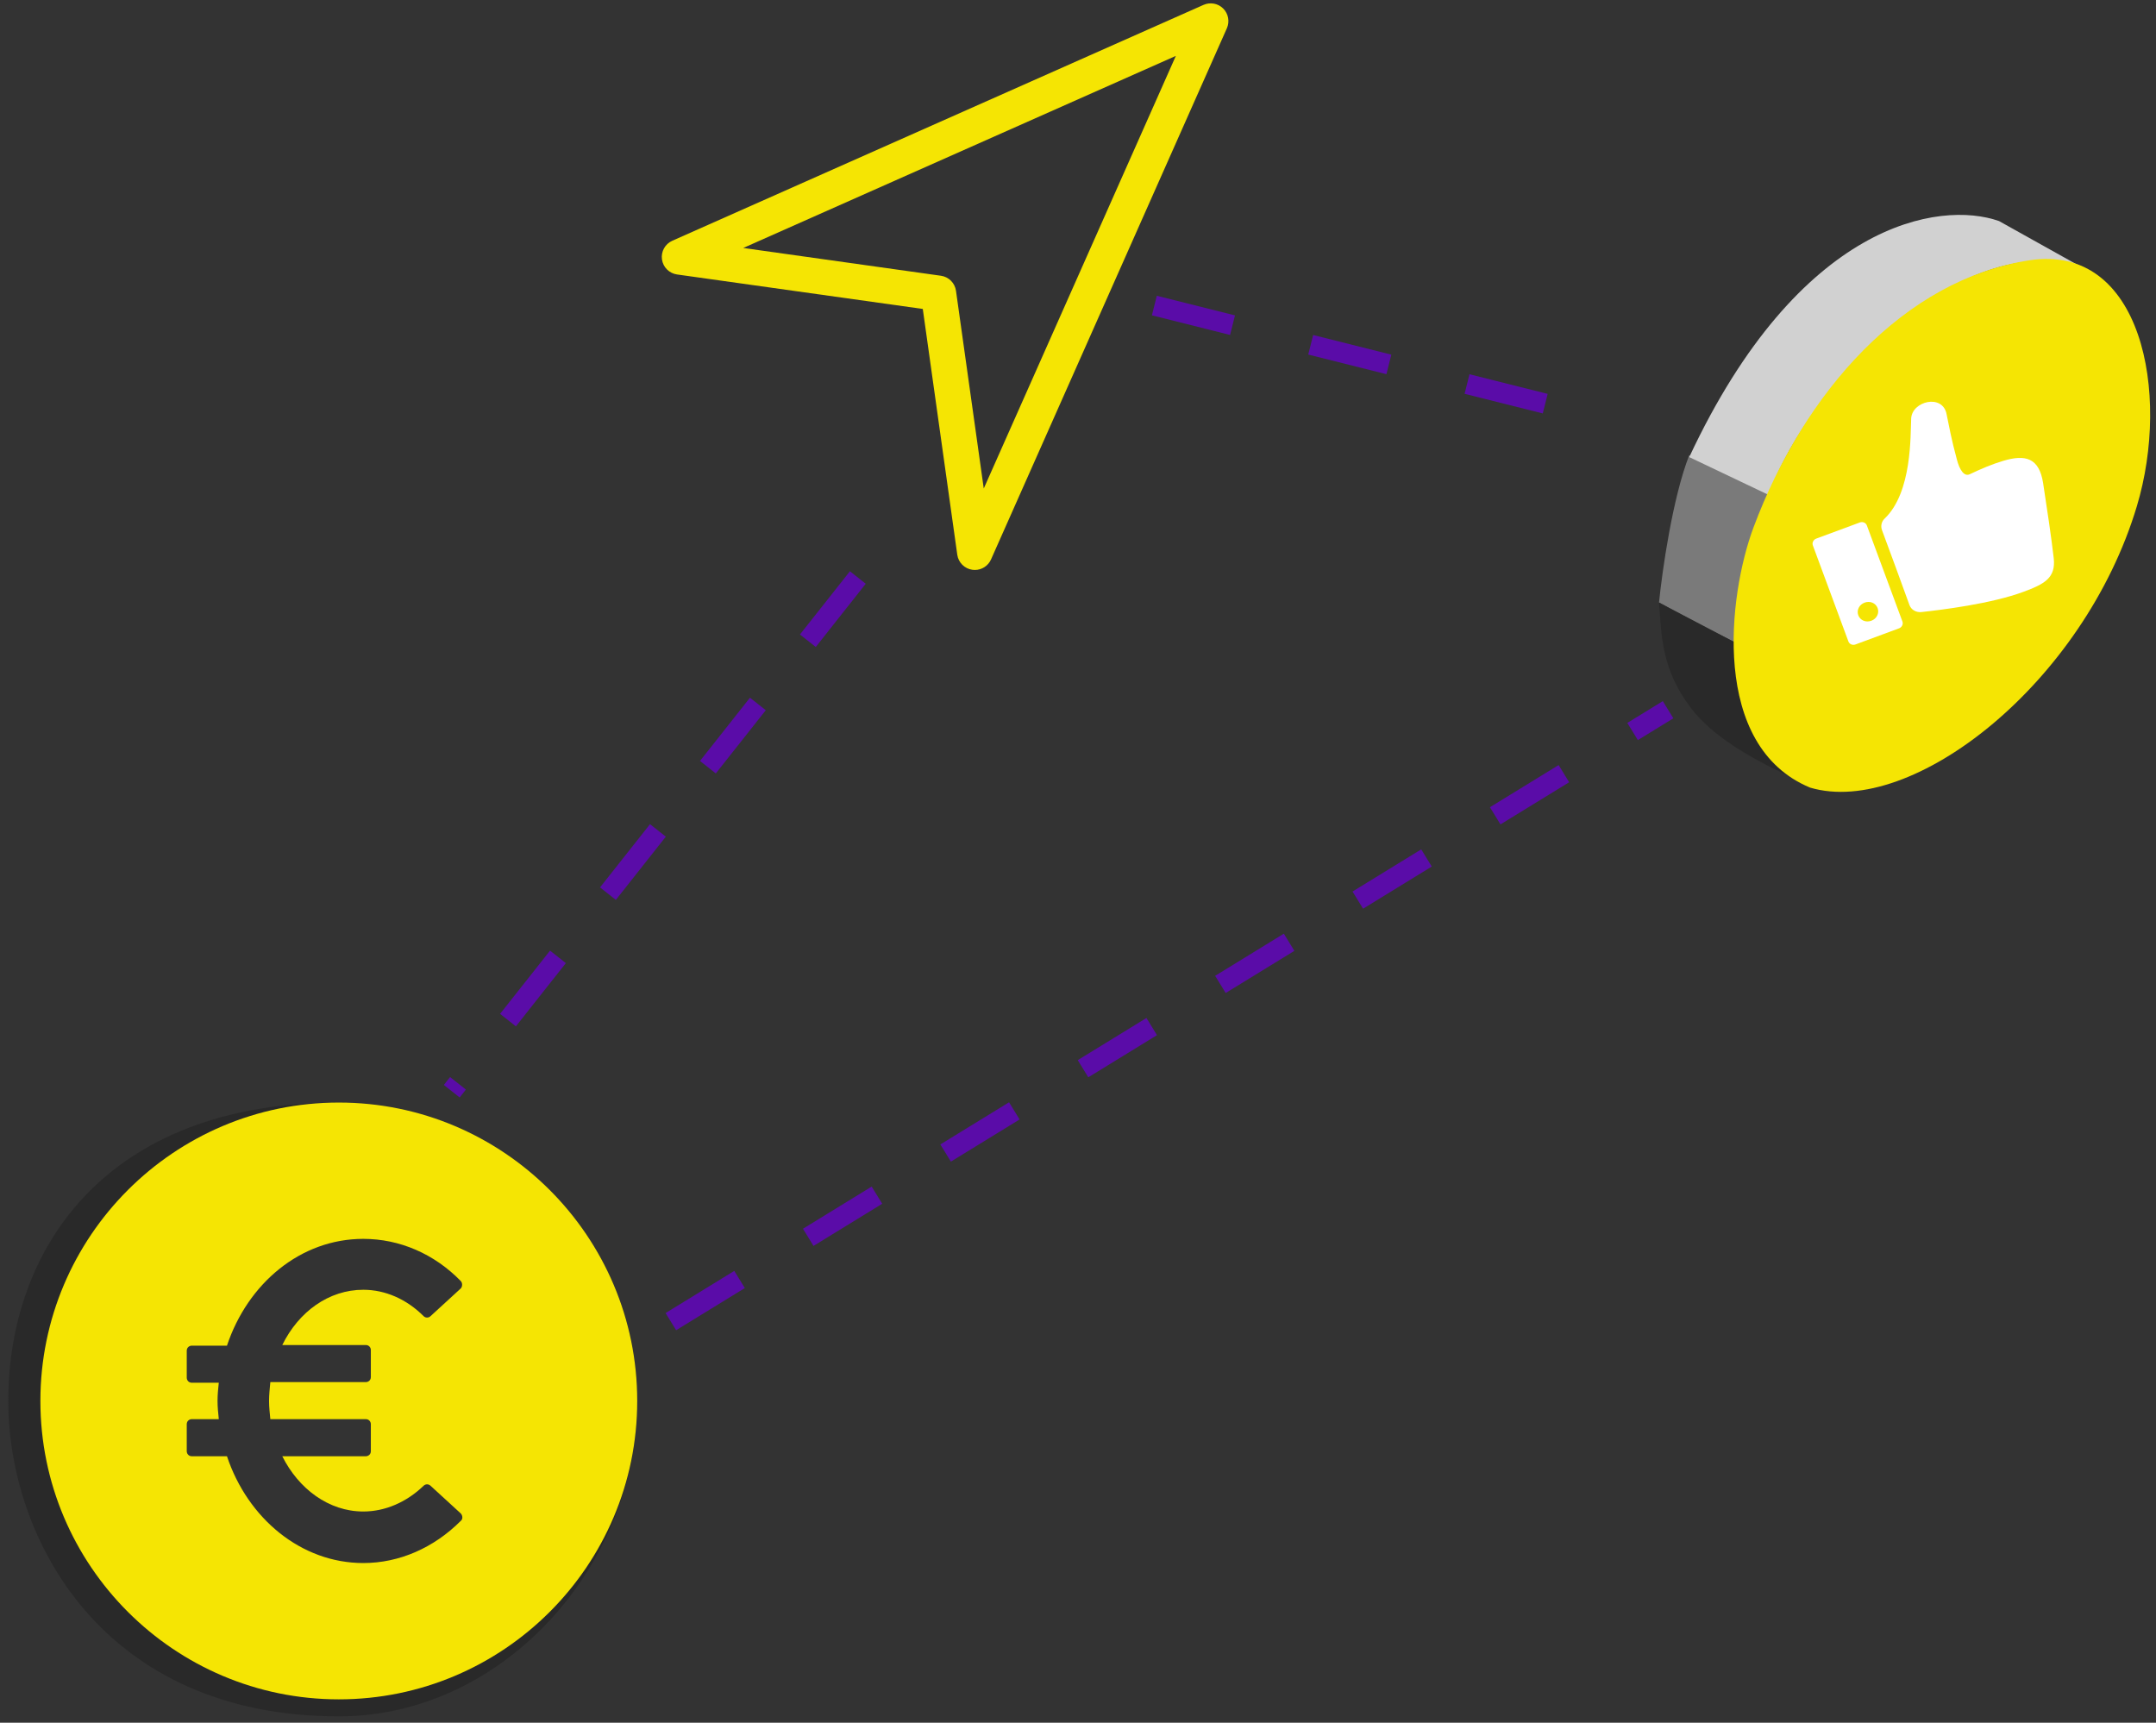 <?xml version="1.0" encoding="UTF-8"?> <svg xmlns="http://www.w3.org/2000/svg" width="214" height="171" viewBox="0 0 214 171" fill="none"><rect x="0" y="0" width="214" height="171" fill="#333333" stroke="none"/> <path d="M85.147 57.325L44.841 108.316" stroke="#5A0CA8" stroke-width="2" stroke-dasharray="8 8"></path> <path d="M66.587 131.188L165.571 70.448" stroke="#5A0CA8" stroke-width="2" stroke-dasharray="8 8"></path> <path d="M114.579 30.329L160.134 41.765" stroke="#5A0CA8" stroke-width="2" stroke-dasharray="8 8"></path> <path d="M33.629 109.442C10.383 109.442 0.822 124.065 0.822 139.062C0.822 152.748 10.196 170.37 33.629 170.37C49.967 170.37 63.25 155.4 63.25 139.062C63.25 122.725 49.967 109.442 33.629 109.442ZM36.311 133.513C36.623 133.513 36.81 133.762 36.81 134.011V136.693C36.81 137.005 36.56 137.192 36.311 137.192H26.832C26.77 137.815 26.708 138.439 26.708 139.062C26.708 139.686 26.77 140.247 26.832 140.871H36.311C36.623 140.871 36.81 141.12 36.81 141.37V144.051C36.81 144.363 36.56 144.55 36.311 144.55H28.017C29.639 147.793 32.632 150.038 36.061 150.038C38.244 150.038 40.364 149.102 42.048 147.481C42.235 147.294 42.547 147.294 42.734 147.481L45.727 150.225C45.914 150.412 45.976 150.786 45.727 150.973C43.045 153.654 39.616 155.151 36.061 155.151C29.888 155.151 24.587 150.723 22.53 144.55H19.038C18.726 144.55 18.539 144.301 18.539 144.051V141.37C18.539 141.058 18.788 140.871 19.038 140.871H21.719C21.657 140.247 21.594 139.686 21.594 139.062C21.594 138.439 21.657 137.815 21.719 137.254H19.038C18.726 137.254 18.539 137.005 18.539 136.755V134.074C18.539 133.762 18.788 133.575 19.038 133.575H22.53C24.587 127.401 29.826 122.974 36.061 122.974C39.678 122.974 43.108 124.471 45.727 127.152C45.914 127.339 45.914 127.713 45.727 127.9L42.734 130.644C42.547 130.831 42.235 130.831 42.048 130.644C40.364 128.96 38.244 128.025 36.061 128.025C32.632 128.025 29.639 130.208 28.017 133.513H36.311Z" fill="#292929"></path> <path d="M33.629 109.441C17.291 109.441 4.009 122.723 4.009 139.061C4.009 155.399 17.291 168.681 33.629 168.681C49.967 168.681 63.249 155.399 63.249 139.061C63.249 122.723 49.967 109.441 33.629 109.441ZM36.31 133.511C36.622 133.511 36.809 133.761 36.809 134.01V136.691C36.809 137.003 36.56 137.19 36.31 137.19H26.832C26.77 137.814 26.707 138.438 26.707 139.061C26.707 139.685 26.77 140.246 26.832 140.869H36.31C36.622 140.869 36.809 141.119 36.809 141.368V144.05C36.809 144.362 36.56 144.549 36.31 144.549H28.017C29.638 147.791 32.631 150.036 36.061 150.036C38.243 150.036 40.364 149.101 42.047 147.479C42.234 147.292 42.546 147.292 42.733 147.479L45.727 150.223C45.914 150.41 45.976 150.784 45.727 150.972C43.045 153.653 39.615 155.15 36.061 155.15C29.887 155.15 24.587 150.722 22.529 144.549H19.037C18.725 144.549 18.538 144.299 18.538 144.05V141.368C18.538 141.057 18.788 140.869 19.037 140.869H21.718C21.656 140.246 21.594 139.685 21.594 139.061C21.594 138.438 21.656 137.814 21.718 137.253H19.037C18.725 137.253 18.538 137.003 18.538 136.754V134.072C18.538 133.761 18.788 133.574 19.037 133.574H22.529C24.587 127.4 29.825 122.973 36.061 122.973C39.678 122.973 43.107 124.469 45.727 127.151C45.914 127.338 45.914 127.712 45.727 127.899L42.733 130.643C42.546 130.83 42.234 130.83 42.047 130.643C40.364 128.959 38.243 128.024 36.061 128.024C32.631 128.024 29.638 130.206 28.017 133.511H36.31Z" fill="#F5E503"></path> <path d="M175.544 48.935L167.67 45.185C166.021 49.385 164.983 56.684 164.671 59.808C165.671 60.371 168.57 61.945 172.17 63.745C172.47 57.146 174.544 51.122 175.544 48.935Z" fill="#7A7A7A"></path> <path d="M172.17 63.745L164.671 59.808C164.921 62.995 164.858 66.37 167.858 70.306C169.868 72.945 173.669 75.368 178.919 77.618C173.294 74.806 172.17 67.682 172.17 63.745Z" fill="#292929"></path> <path d="M198.415 21.94L206.476 26.439C194.853 22.877 179.855 37.499 175.544 49.123C174.356 48.56 171.119 47.023 167.67 45.373C178.618 21.977 192.541 19.877 198.415 21.94Z" fill="#D1D1D1"></path> <path d="M212.1 50.247C206.828 67.82 189.791 81.18 179.667 78.18C169.732 74.056 171.546 59.058 174.044 52.367C179.105 38.812 189.041 27.751 201.413 25.84C212.553 24.119 215.474 38.999 212.1 50.247Z" fill="#F5E503"></path> <path d="M198.815 45.751C197.714 46.084 196.748 46.491 195.501 47.078C194.979 47.321 194.508 46.697 194.227 45.578C193.701 43.653 193.448 42.25 193.214 41.114C192.826 39.062 189.779 39.816 189.7 41.542C189.619 43.193 189.802 48.863 187.069 51.471C186.751 51.764 186.655 52.223 186.801 52.618C187.41 54.264 188.921 58.344 189.531 60.064C189.702 60.525 190.175 60.799 190.692 60.757C192.688 60.542 197.627 59.936 200.833 58.749C202.916 57.978 204.076 57.374 203.847 55.389C203.608 53.306 203.154 50.282 202.794 47.945C202.401 45.446 201.041 45.077 198.815 45.751Z" fill="white"></path> <path d="M184.605 51.86L180.276 53.463C179.995 53.567 179.842 53.873 179.939 54.136L183.472 63.68C183.57 63.943 183.885 64.076 184.166 63.972L188.496 62.369C188.777 62.265 188.929 61.959 188.832 61.696L185.299 52.152C185.201 51.889 184.886 51.756 184.605 51.86ZM185.742 61.617C185.204 61.816 184.637 61.577 184.45 61.073C184.263 60.568 184.538 60.017 185.077 59.818C185.615 59.619 186.182 59.858 186.369 60.362C186.556 60.867 186.281 61.418 185.742 61.617Z" fill="white"></path> <path d="M91.594 30.667L95.017 55.061C95.126 55.838 95.737 56.449 96.514 56.558C96.598 56.57 96.68 56.575 96.761 56.575C97.45 56.575 98.082 56.173 98.367 55.531L121.779 2.802C122.072 2.136 121.926 1.358 121.411 0.845C120.898 0.33 120.121 0.193 119.458 0.485L66.731 23.897C66.016 24.217 65.596 24.969 65.705 25.747C65.814 26.524 66.423 27.135 67.201 27.244L91.594 30.667ZM116.712 5.548L97.646 48.49L94.89 28.868C94.781 28.091 94.172 27.48 93.393 27.371L73.772 24.614L116.712 5.548Z" fill="#F5E503"></path> </svg> 